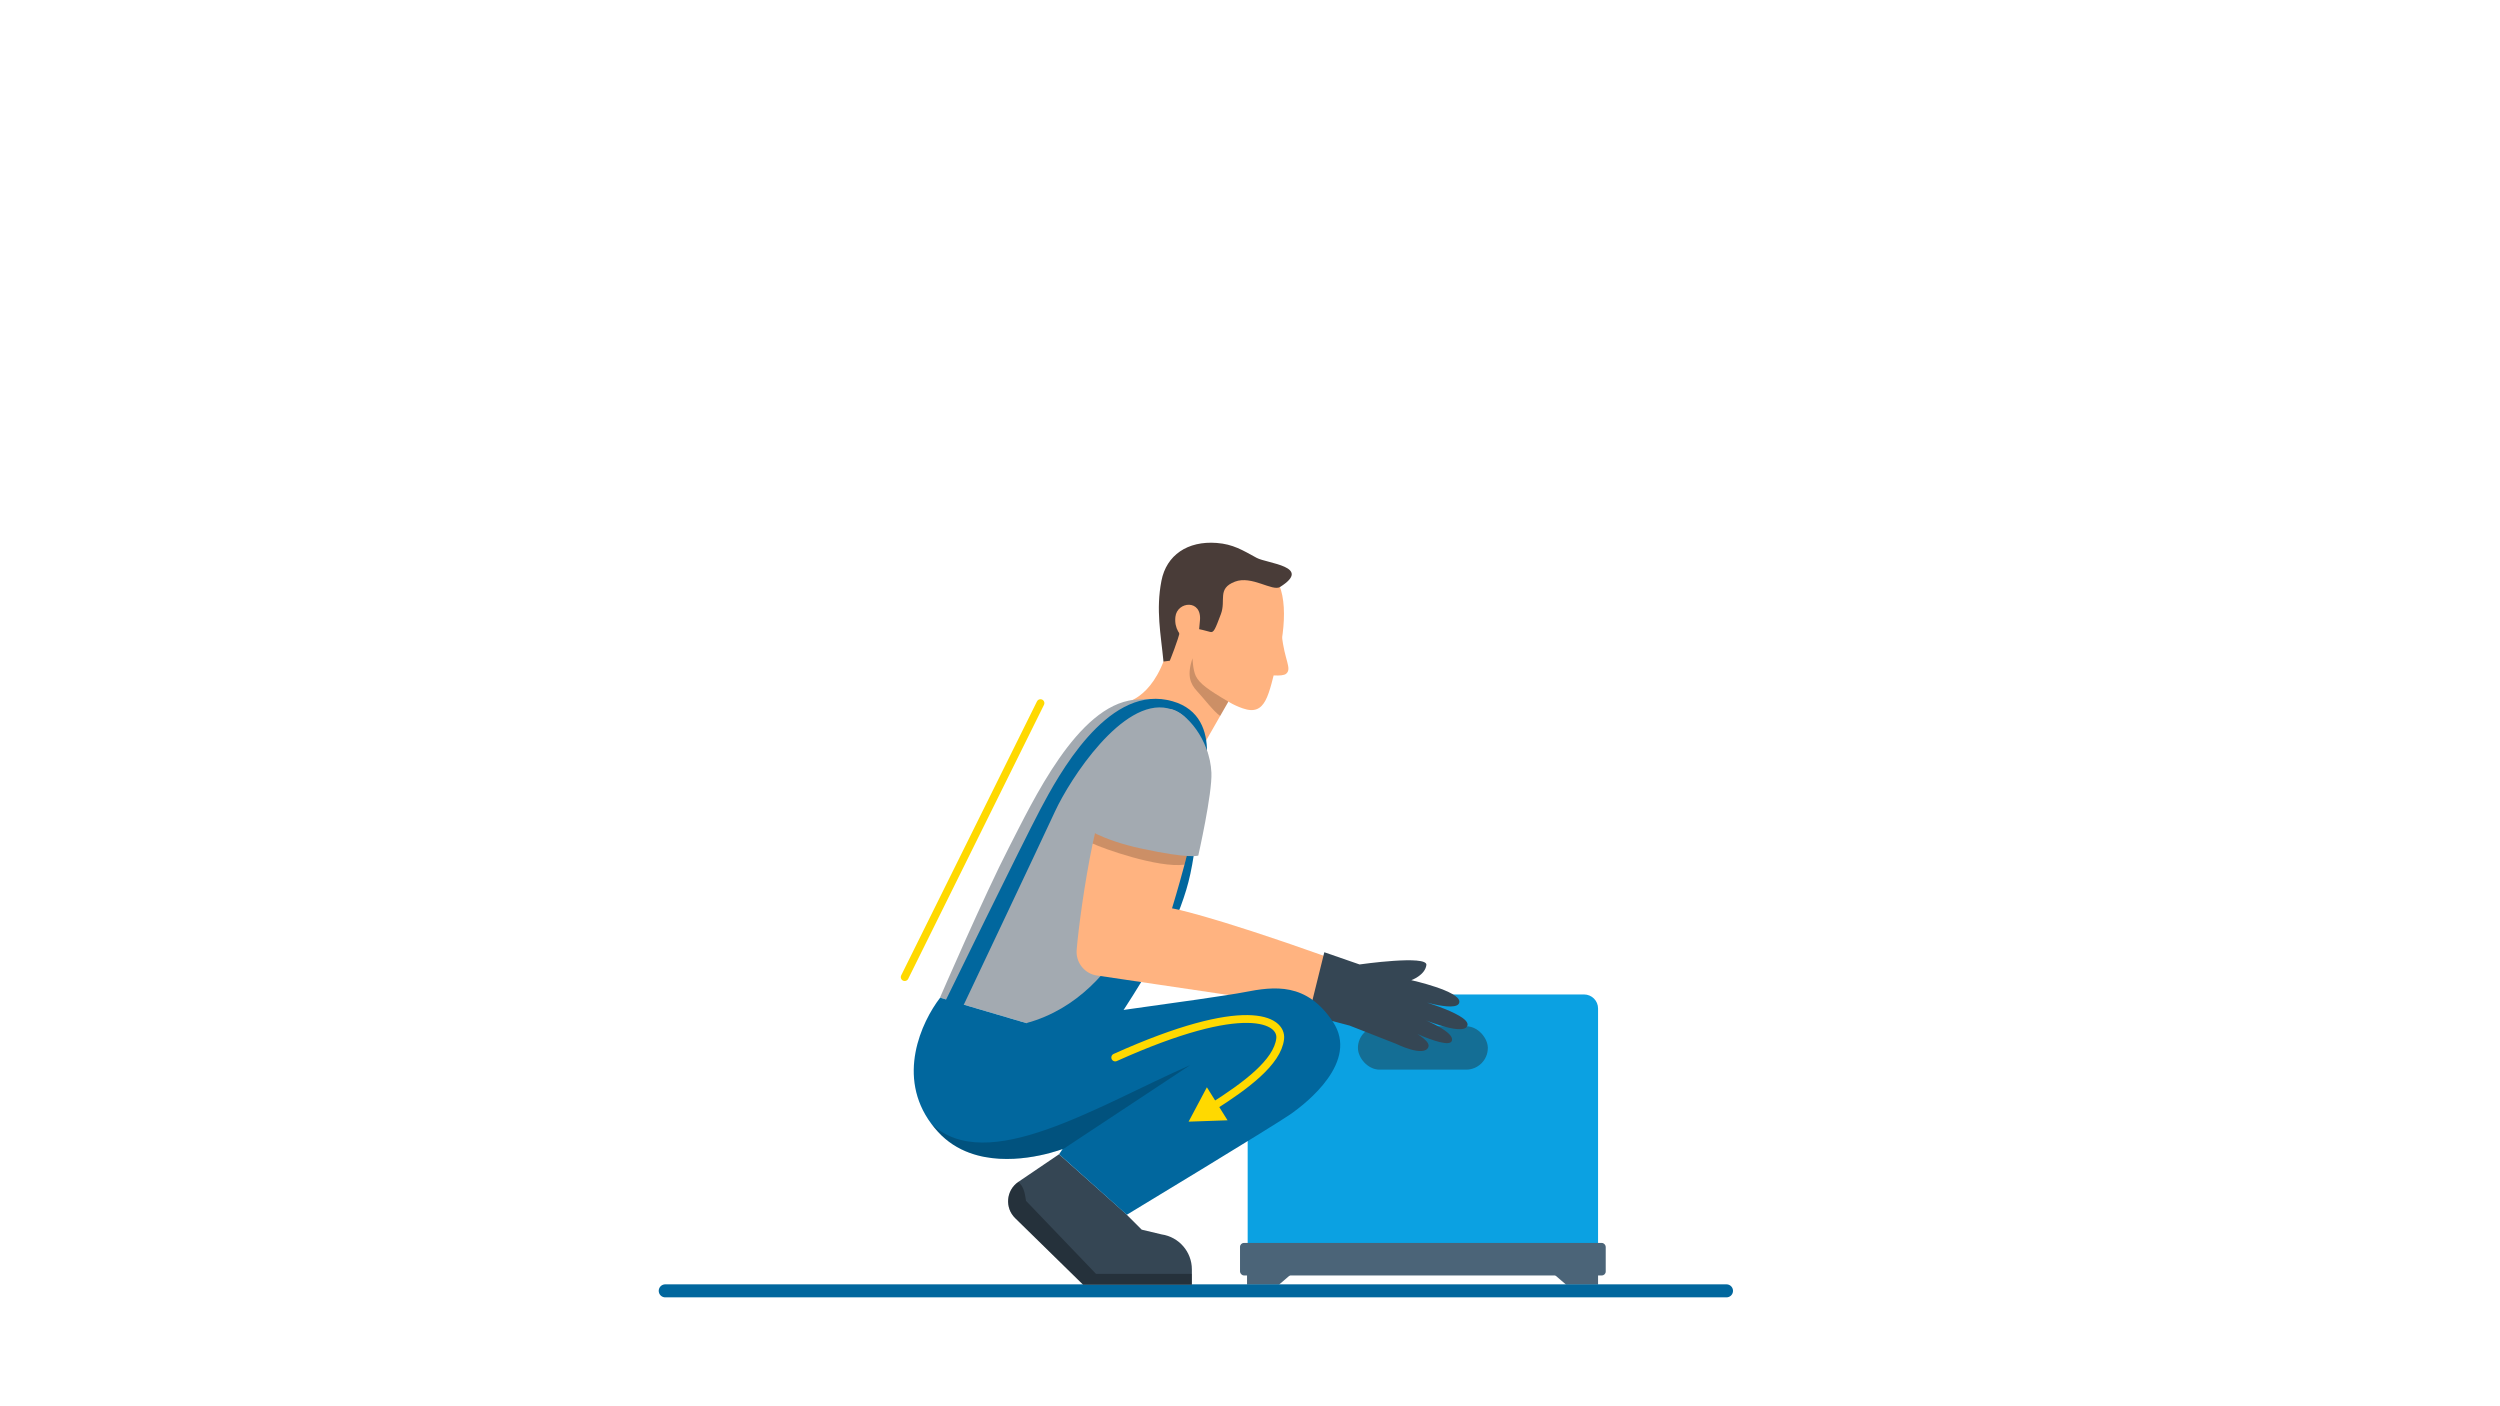 <?xml version="1.0" encoding="UTF-8"?>
<svg id="Ebene_1" data-name="Ebene 1" xmlns="http://www.w3.org/2000/svg" viewBox="0 0 1920 1080">
  <defs>
    <style>
      .cls-1 {
        stroke: #ffd900;
        stroke-linejoin: round;
        stroke-width: 6px;
      }

      .cls-1, .cls-2 {
        fill: none;
        stroke-linecap: round;
      }

      .cls-3 {
        fill: #ffb380;
      }

      .cls-4 {
        fill: #4b6478;
      }

      .cls-5 {
        fill: #ffd900;
      }

      .cls-6 {
        fill: #0ba1e2;
      }

      .cls-2 {
        stroke: #01679e;
        stroke-miterlimit: 10;
        stroke-width: 10px;
      }

      .cls-7 {
        opacity: .2;
      }

      .cls-8 {
        opacity: .3;
      }

      .cls-9 {
        fill: #354654;
      }

      .cls-10 {
        fill: #01679e;
      }

      .cls-11 {
        fill: #212121;
        opacity: .4;
      }

      .cls-12 {
        fill: #a3aab1;
      }

      .cls-13 {
        fill: #493c38;
      }

      .cls-14 {
        fill: #a3aab1;
      }
    </style>
  </defs>
  <g>
    <path class="cls-6" d="M968.98,763.74h247.57c5.94,0,10.76,4.82,10.76,10.76v204.52h-269.1v-204.52c0-5.94,4.82-10.76,10.76-10.76Z"/>
    <rect class="cls-11" x="1042.88" y="788.17" width="99.77" height="33.31" rx="16.65" ry="16.65"/>
    <polygon class="cls-4" points="997.5 973.54 957.72 973.54 957.72 986.64 982.24 986.64 997.5 973.54"/>
    <polygon class="cls-4" points="1227.31 973.54 1187.54 973.54 1202.79 986.64 1227.31 986.64 1227.31 973.54"/>
    <rect class="cls-4" x="952.33" y="954.58" width="280.87" height="24.96" rx="3" ry="3"/>
  </g>
  <line class="cls-2" x1="510.9" y1="991.37" x2="1325.95" y2="991.37"/>
  <path class="cls-3" d="M866.92,538.69s25.52-6.24,32.82-54.95c4.99-33.34,47.88,34.13,47.88,34.13l-4.24,20.97h0s-22.35,39.09-22.35,39.09l-54.11-39.24Z"/>
  <path class="cls-3" d="M980.92,507.88c7.28-27.68,8.56-59.52-7.34-70-41.31-27.21-66.97-20.63-78.24,6.18-5.07,12.06-10.81,36.97,9.08,50.85,23,16.07,19.84,38.57,50,49.11,18.05,6.3,19.78-10.63,26.5-36.15Z"/>
  <path class="cls-3" d="M984.48,487.86c1.83,18.95,7.99,25.57,3.29,29.57-3.08,2.63-15.47.67-15.47.67l12.18-30.24Z"/>
  <path class="cls-13" d="M893.56,508.07l4.86-.64s6.56-16.09,7.9-23.11c.97-5.07,17.6-.54,23.11.99,2.82.79,3.85-2.18,8.21-13.66,4.12-10.83-3.11-19.59,10.82-24.95,12.81-4.92,28.84,7.73,34.64,4.09,25.21-15.83-9.99-18.01-17.96-22.35-10.95-5.97-18.15-10.49-30.68-11.46-22.37-1.73-38.66,9.35-42.48,29.09-4.34,22.43-.47,40.83,1.57,61.99Z"/>
  <path class="cls-3" d="M921.54,476.82c1.78-16.92-17.56-15.02-18.83-3.1-.97,9.1,3.52,14.11,8.86,19.48,8.9,8.95,8.84-5.63,9.97-16.39Z"/>
  <path class="cls-7" d="M937.1,549.84c-4.82-3.18-12.83-13.76-17.72-18.98-5.32-5.68-8-12.38-3.5-25.29,0,0,.18,8.82,2.51,13.65,2.7,5.6,9.49,10.56,24.99,19.63h0s-6.28,10.99-6.28,10.99Z"/>
  <path class="cls-12" d="M914.14,642.21c-5.19,13.54-11.5,32.31-17.91,45.98-14.85,31.61-38.45,66.95-38.45,66.95l-31.2,31.28-38.32-.67-66.37-19.55s34.58-79.76,53.01-115.42c18.42-35.66,52.4-108.78,96.1-113.33,43.7-4.54,49.33,21.7,55.39,37.52,4.2,10.96-.55,36.74-12.25,67.25Z"/>
  <path class="cls-10" d="M919.62,636.84c-3.93,30.31-6.18,41.14-12.91,59.42-12.05,32.78-49.06,87.36-49.06,87.36l-69.41,2.14c79.5-21.76,99.71-120.72,99.71-120.72l31.66-28.2Z"/>
  <path class="cls-3" d="M1013.41,774.53l-172.28-25.55c-8.93-2.04-15.01-10.33-14.25-19.46,1.35-16.32,5.93-51.1,12.31-81.68,1.78-8.53,3.7-16.72,5.73-24.1.84-3.06,2.1-7.63,3.52-12.91,3.59-13.21,8.26-30.8,10.23-40,2.88-13.43,63.41-10.18,63.47,3.57.07,16.33-.71,31.54-2.06,45.53-.73,7.63-2.66,14.85-4.6,21.88-.98,3.53-1.96,7.01-2.79,10.47-.93,3.84-1.95,7.83-3,11.78-4.54,17.15-9.57,33.54-9.57,33.54,0,0,25.45,4.03,120.31,37.75,8.34,2.97-7.02,39.18-7.02,39.18Z"/>
  <path class="cls-9" d="M1036.26,787.56l36.07,14.14s21.17,10.46,24.61,2.57c3.44-7.89-31.58-21.15-31.58-21.15,0,0,46.13,24.33,49.57,16.44,3.44-7.89-28.29-19.34-28.29-19.34,0,0,37.91,16.86,40.38,7.28,2.37-9.2-46.42-22.1-46.42-22.1,0,0,39.48,13.87,40.2,4.09.62-8.39-36.91-16.71-36.91-16.71,0,0,10.6-3.78,11.58-11.67.97-7.89-51.33-.41-51.33-.41l-27.06-9.38-11.9,48.05,31.09,8.22Z"/>
  <path class="cls-10" d="M724.69,771.57s60.46-123.85,74.39-150.2c13.94-26.35,50.36-93.01,97.17-83.83s26.23,66.85,26.23,66.85l-12.5-6.97s21.6-45.67-13.14-53.47c-34.74-7.81-75,54.16-86.59,79.23-11.59,25.07-71.86,152.22-71.86,152.22l-13.7-3.82Z"/>
  <path class="cls-7" d="M917.01,631.37c-.65,3.58-1.12,7.05-1.53,10.44-.98,3.53-1.96,7.01-2.79,10.47-.93,3.84-1.95,7.83-3,11.78-20.26,2.75-63.09-12.56-70.5-16.22,1.78-8.53,3.7-16.72,5.73-24.1.84-3.06,2.1-7.63,3.52-12.91l29.36-2.2,39.21,22.74Z"/>
  <path class="cls-14" d="M898.93,544.48l-8.25,1.19c-16.09,1.12-20.21,6.74-38.55,31.81-7.51,10.27-19.74,57.53-19.74,57.53,0,0,12.79,9.89,43.72,16.59,38.52,8.34,44.18,5.45,44.18,5.45,0,0,10.81-47.61,10.07-63.71-1.17-25.41-19.47-46.62-31.42-48.85Z"/>
  <path class="cls-9" d="M915.36,974.91v11.74h-83.51l-52.2-51.12c-8.13-7.97-6.97-21.34,2.37-27.79.04-.04.09-.08.14-.11l31.2-21.17,50.64,45.1,12.83,12.82,15.31,3.65c13.33,1.96,23.22,13.4,23.22,26.88Z"/>
  <path class="cls-10" d="M990.72,855.97c-13.18,9.13-125.34,76.97-125.34,76.97l-52.02-46.48,2.72-4c-6.71,2.44-41.47,13.97-71.53,2.89-8.68-3.19-16.97-8.27-24.08-16.01-1.89-2.05-3.61-4.13-5.17-6.23h-.01c-27.02-36.23-7.64-78.18,6.74-96.87l66.22,19.52s143.9-19.18,167.22-23.74c23.32-4.57,47.93-7.69,68.21,22.73,20.27,30.42-19.78,62.1-32.96,71.22Z"/>
  <path class="cls-7" d="M914.14,817.95l-96.91,64.08-1.15.43c-6.71,2.44-41.47,13.97-71.53,2.89-8.68-3.19-16.97-8.27-24.08-16.01-1.89-2.05-3.61-4.13-5.17-6.23,42.6,40.3,127.05-13.64,198.84-45.16Z"/>
  <path class="cls-8" d="M915.36,978.33v8.32h-83.51l-52.2-51.12c-8.13-7.97-6.97-21.34,2.37-27.79,3.76,3,5.04,7.59,5.96,14.49l53.76,56.1h73.62Z"/>
  <g>
    <path class="cls-1" d="M931.13,850.1c25.3-16.06,50.03-34.22,52.05-52.38,1.6-14.43-26.34-30.73-126.69,14.43"/>
    <polygon class="cls-5" points="942.75 860.39 912.85 861.43 926.89 835.02 942.75 860.39"/>
  </g>
  <line class="cls-1" x1="799.09" y1="540" x2="694.81" y2="750.41"/>
</svg>